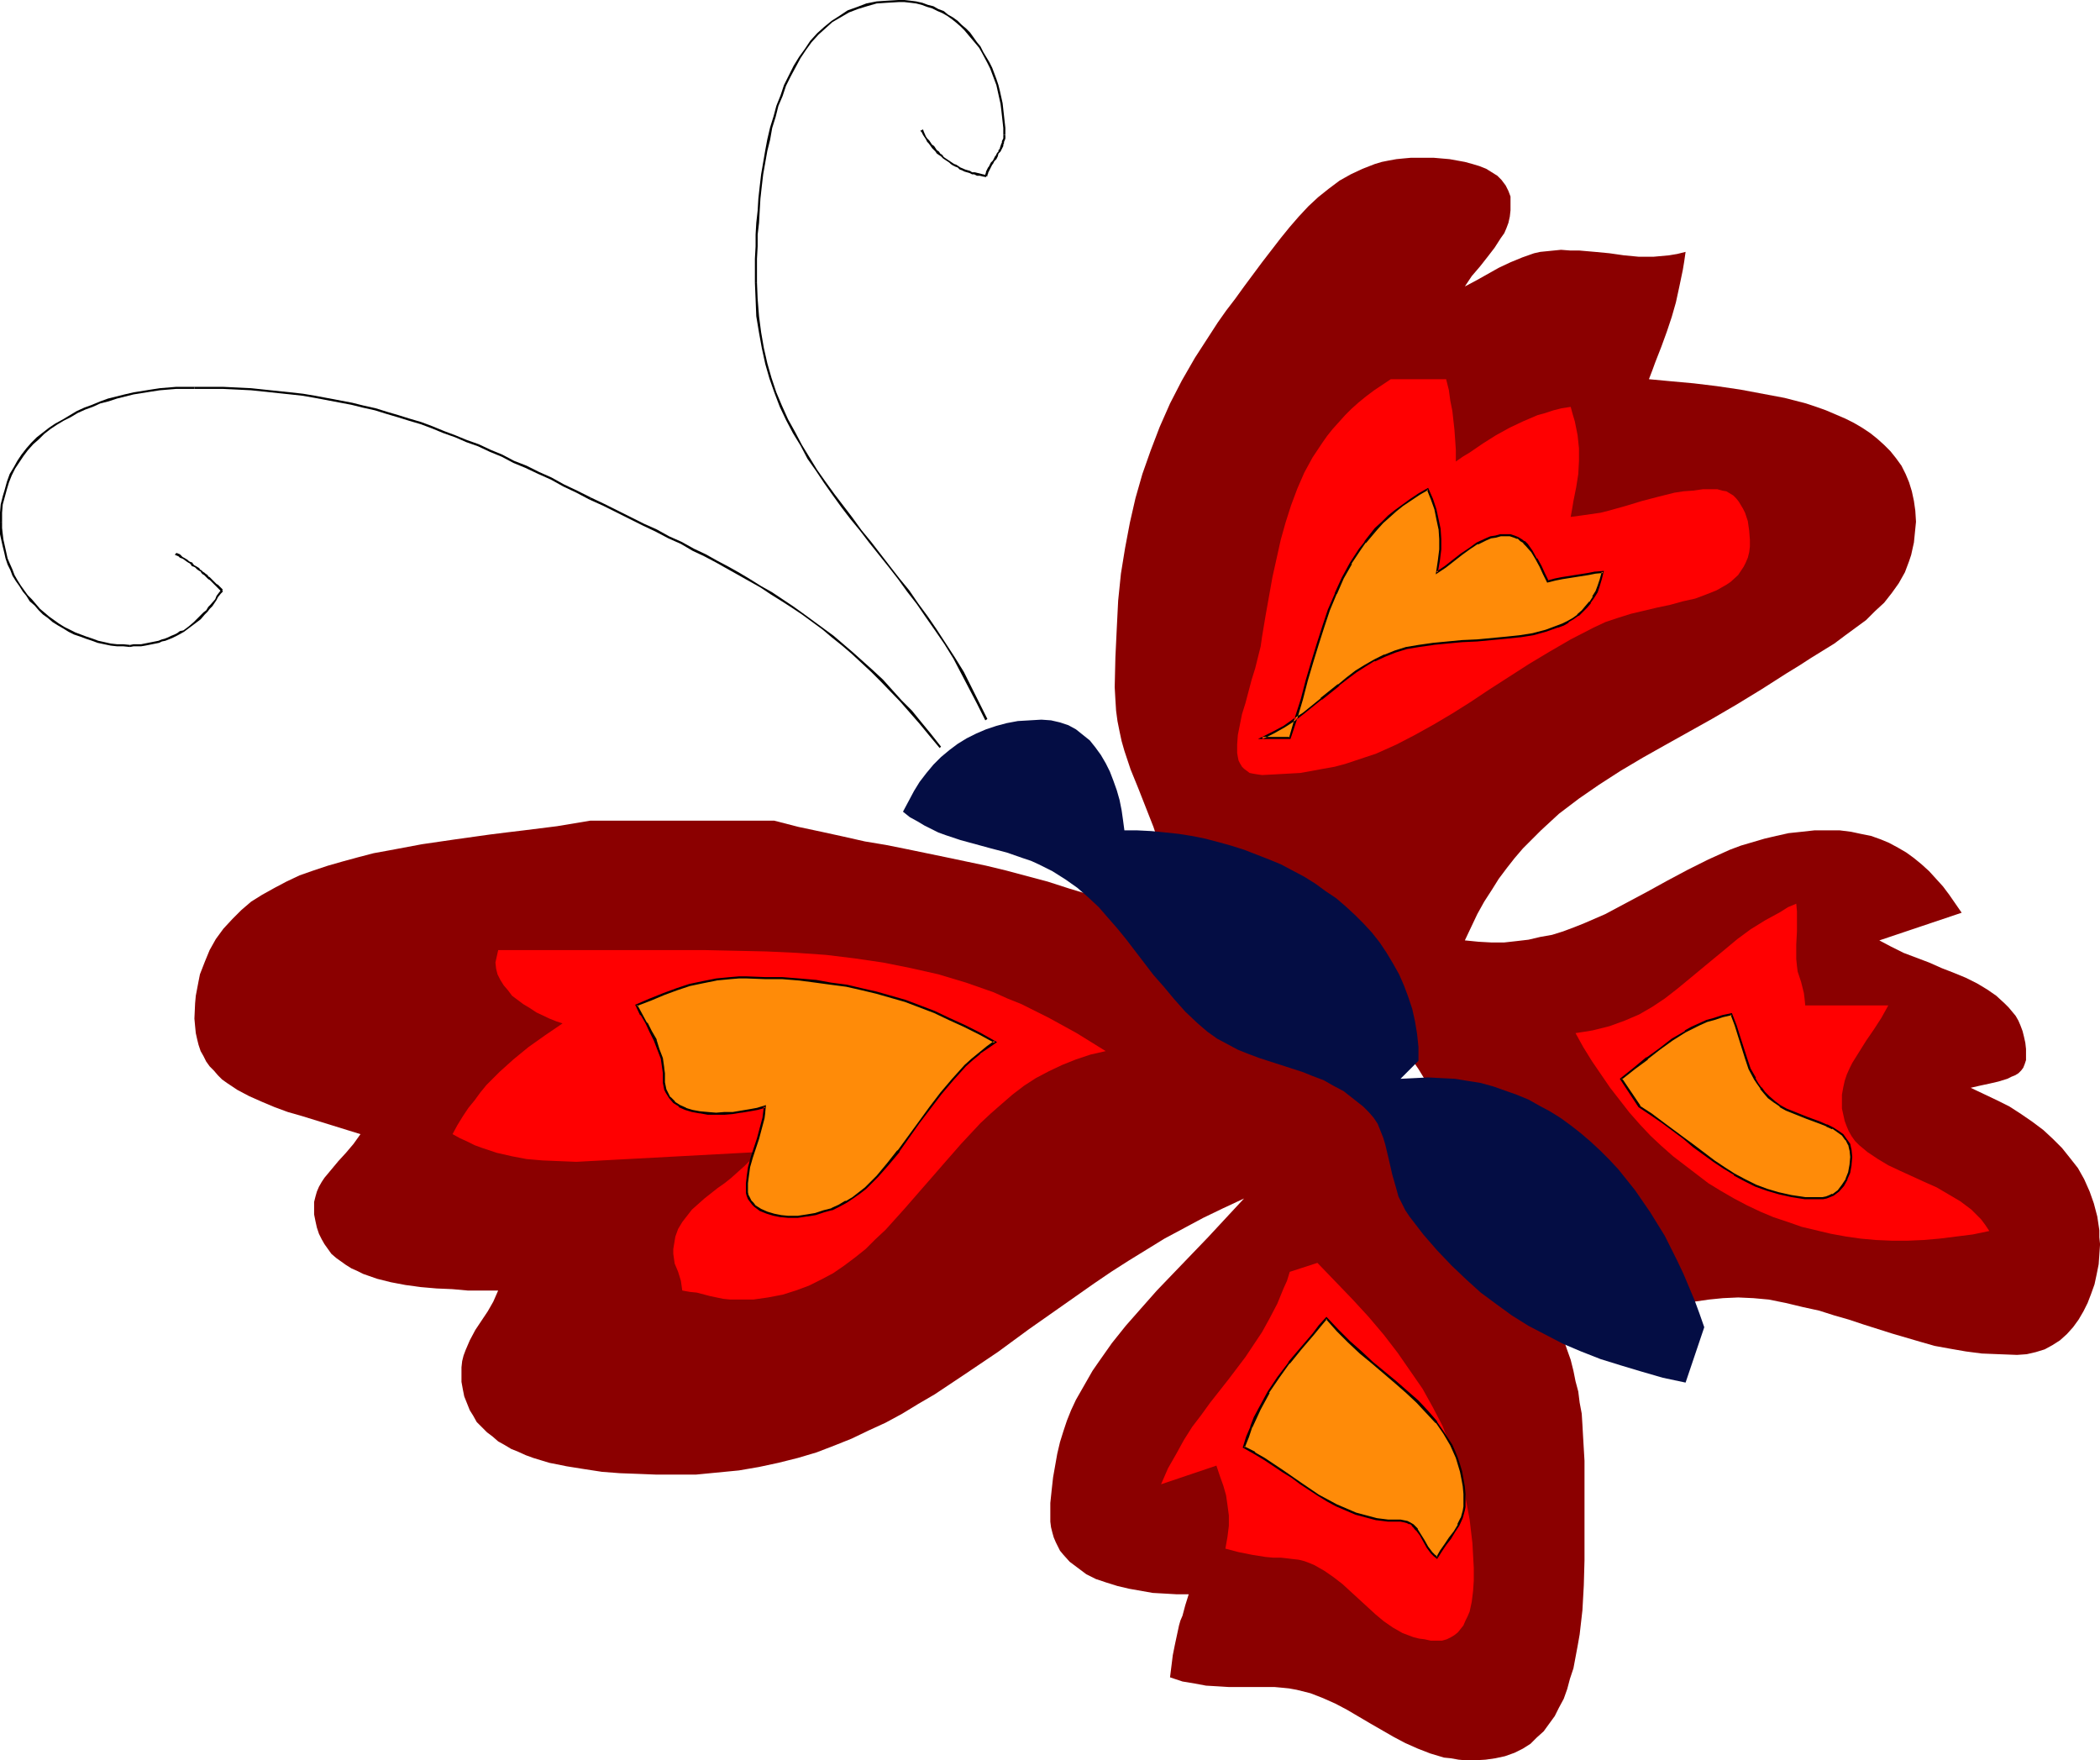 <?xml version="1.0" encoding="UTF-8" standalone="no"?>
<svg
   version="1.0"
   width="129.766mm"
   height="108.767mm"
   id="svg26"
   sodipodi:docname="Butterfly 03.wmf"
   xmlns:inkscape="http://www.inkscape.org/namespaces/inkscape"
   xmlns:sodipodi="http://sodipodi.sourceforge.net/DTD/sodipodi-0.dtd"
   xmlns="http://www.w3.org/2000/svg"
   xmlns:svg="http://www.w3.org/2000/svg">
  <sodipodi:namedview
     id="namedview26"
     pagecolor="#ffffff"
     bordercolor="#000000"
     borderopacity="0.25"
     inkscape:showpageshadow="2"
     inkscape:pageopacity="0.0"
     inkscape:pagecheckerboard="0"
     inkscape:deskcolor="#d1d1d1"
     inkscape:document-units="mm" />
  <defs
     id="defs1">
    <pattern
       id="WMFhbasepattern"
       patternUnits="userSpaceOnUse"
       width="6"
       height="6"
       x="0"
       y="0" />
  </defs>
  <path
     style="fill:#8b0000;fill-opacity:1;fill-rule:evenodd;stroke:none"
     d="m 311.888,245.458 h -2.101 l -2.101,-0.323 -2.101,-0.323 -1.939,-0.485 -1.778,-0.485 -1.778,-0.808 -1.616,-0.808 -1.616,-0.97 -1.454,-0.97 -1.616,-1.131 -2.747,-2.262 -2.747,-2.585 -2.747,-2.747 -2.586,-2.909 -2.747,-2.909 -2.747,-2.909 -2.909,-2.747 -3.07,-2.585 -1.778,-1.293 -1.616,-1.131 -1.778,-1.131 -1.939,-1.131 -1.939,-0.97 -2.101,-0.808 -5.333,-1.939 -5.333,-1.616 -5.01,-1.616 -4.848,-1.293 -4.848,-1.293 -4.686,-1.131 -9.211,-1.939 -9.373,-1.939 -4.848,-0.97 -4.848,-0.808 -5.01,-1.131 -5.171,-1.131 -5.333,-1.131 -5.656,-1.454 h -42.986 l -7.757,1.293 -7.757,0.97 -4.04,0.485 -3.878,0.485 -8.08,1.131 -7.757,1.131 -7.757,1.454 -3.555,0.646 -3.717,0.97 -3.555,0.97 -3.394,0.97 -3.394,1.131 -3.232,1.131 -3.07,1.454 -2.747,1.454 -2.909,1.616 -2.586,1.616 -2.262,1.939 -2.101,2.101 -2.101,2.262 -1.778,2.424 -1.454,2.585 -1.131,2.747 -1.131,2.909 -0.323,1.616 -0.646,3.393 -0.162,1.778 -0.162,3.555 0.162,1.778 0.162,1.616 0.323,1.454 0.323,1.293 0.485,1.454 0.646,1.131 0.646,1.293 0.808,1.131 0.97,0.97 0.97,1.131 0.97,0.97 1.131,0.808 2.424,1.616 2.747,1.454 2.909,1.293 3.07,1.293 3.07,1.131 3.394,0.97 13.574,4.201 -1.616,2.262 -1.778,2.101 -1.778,1.939 -1.616,1.939 -1.616,1.939 -0.646,0.97 -0.646,1.131 -0.485,1.131 -0.323,1.131 -0.323,1.293 v 1.293 1.616 l 0.323,1.616 0.323,1.454 0.485,1.454 0.646,1.293 0.646,1.131 0.808,1.131 0.808,1.131 1.131,0.97 1.131,0.808 1.131,0.808 1.293,0.808 1.454,0.646 1.293,0.646 3.232,1.131 3.232,0.808 3.394,0.646 3.555,0.485 3.717,0.323 3.717,0.162 3.555,0.323 h 3.717 3.394 l -1.131,2.585 -1.293,2.262 -2.909,4.363 -1.293,2.424 -0.97,2.262 -0.485,1.293 -0.323,1.293 -0.162,1.454 v 1.454 1.939 l 0.323,1.778 0.323,1.616 0.646,1.616 0.646,1.616 0.808,1.293 0.808,1.454 1.131,1.131 1.293,1.293 1.293,0.97 1.293,1.131 1.454,0.808 1.616,0.97 1.616,0.646 1.778,0.808 1.778,0.646 3.717,1.131 4.04,0.808 4.04,0.646 4.202,0.646 4.202,0.323 4.363,0.162 4.04,0.162 h 4.04 5.333 l 5.01,-0.485 5.01,-0.485 4.686,-0.808 4.525,-0.97 4.525,-1.131 4.363,-1.293 4.202,-1.616 4.04,-1.616 4.04,-1.939 3.878,-1.778 3.878,-2.101 3.717,-2.262 3.878,-2.262 7.272,-4.848 7.434,-5.009 7.272,-5.333 7.595,-5.333 7.595,-5.333 4.04,-2.747 4.04,-2.585 4.202,-2.585 4.202,-2.585 4.525,-2.424 4.525,-2.424 4.686,-2.262 4.848,-2.262 -4.202,4.525 -4.202,4.525 -4.04,4.201 -4.04,4.201 -3.878,4.04 -3.717,4.201 -3.555,4.04 -3.232,4.04 -3.07,4.363 -1.454,2.101 -1.293,2.262 -1.293,2.262 -1.293,2.262 -1.131,2.424 -0.97,2.424 -0.808,2.424 -0.808,2.585 -0.646,2.747 -0.485,2.747 -0.485,2.747 -0.323,2.909 -0.323,3.07 v 3.07 1.293 l 0.162,1.293 0.323,1.293 0.323,1.131 0.485,1.131 0.485,0.97 0.485,0.97 0.808,0.97 1.454,1.616 1.939,1.454 1.939,1.454 2.262,1.131 2.424,0.808 2.586,0.808 2.747,0.646 2.747,0.485 2.747,0.485 2.909,0.162 2.747,0.162 h 2.747 l -0.808,2.585 -0.646,2.424 -0.485,1.131 -0.323,1.131 -0.485,2.262 -0.485,2.262 -0.485,2.424 -0.323,2.585 -0.323,2.585 2.909,0.97 2.909,0.485 2.586,0.485 2.747,0.162 2.586,0.162 h 2.747 3.07 3.07 1.778 l 1.778,0.162 1.616,0.162 1.778,0.323 3.232,0.808 2.909,1.131 2.909,1.293 2.747,1.454 5.494,3.232 5.333,3.07 2.747,1.454 2.909,1.293 2.909,1.131 3.232,0.97 1.616,0.162 1.778,0.323 1.778,0.162 h 1.778 l 2.747,-0.162 2.262,-0.323 2.262,-0.485 2.262,-0.808 1.939,-0.97 1.778,-1.131 1.454,-1.454 1.616,-1.454 1.293,-1.778 1.293,-1.778 0.97,-1.939 1.131,-2.101 0.808,-2.262 0.646,-2.424 0.808,-2.424 0.485,-2.585 0.485,-2.585 0.485,-2.747 0.646,-5.656 0.323,-5.817 0.162,-5.817 v -5.979 -5.817 -5.817 -5.656 l -0.162,-2.747 -0.162,-2.747 -0.162,-2.909 -0.162,-2.585 -0.485,-2.585 -0.323,-2.585 -0.646,-2.424 -0.485,-2.424 -0.646,-2.585 -0.808,-2.262 -1.616,-4.686 -1.939,-4.363 -2.262,-4.201 -2.586,-4.201 -2.747,-4.04 -2.909,-3.878 -3.232,-3.878 -3.555,-3.717 -3.717,-3.717 -3.878,-3.717 -4.04,-3.555 -1.778,-1.616 -1.454,-1.939 -1.293,-1.778 -1.131,-2.101 -2.101,-4.363 -1.778,-4.201 -0.97,-1.939 -1.131,-1.939 -1.131,-1.616 -1.454,-1.454 -1.454,-1.293 -0.808,-0.485 -0.808,-0.323 -0.97,-0.323 -0.97,-0.323 h -1.131 z"
     id="path1" />
  <path
     style="fill:#8b0000;fill-opacity:1;fill-rule:evenodd;stroke:none"
     d="m 277.628,217.502 h -0.646 l -0.646,-0.162 -1.131,-0.323 -0.808,-0.646 -0.646,-0.808 -0.485,-1.131 -0.485,-1.293 -0.162,-1.293 -0.323,-1.454 -0.162,-3.07 v -1.616 l -0.162,-1.616 -0.162,-3.07 -0.323,-1.454 -0.323,-1.454 -0.97,-2.585 -0.808,-2.424 -1.778,-4.525 -1.778,-4.525 -1.778,-4.363 -1.454,-4.363 -0.646,-2.262 -0.485,-2.262 -0.485,-2.424 -0.323,-2.424 -0.162,-2.585 -0.162,-2.909 0.162,-6.948 0.323,-6.787 0.323,-6.464 0.646,-6.302 0.97,-5.979 1.131,-5.979 1.293,-5.656 1.616,-5.656 1.939,-5.494 2.101,-5.494 2.424,-5.494 2.747,-5.333 3.07,-5.333 3.555,-5.494 1.778,-2.747 1.939,-2.747 2.101,-2.747 2.101,-2.909 4.202,-5.656 4.363,-5.656 2.101,-2.585 2.101,-2.424 2.262,-2.424 2.262,-2.101 2.424,-1.939 2.586,-1.939 2.586,-1.454 2.747,-1.293 2.909,-1.131 1.616,-0.485 1.616,-0.323 1.778,-0.323 1.616,-0.162 1.778,-0.162 h 1.778 3.555 l 3.717,0.323 3.555,0.646 1.778,0.485 1.616,0.485 1.616,0.646 1.293,0.808 1.293,0.808 0.97,0.97 0.97,1.293 0.646,1.293 0.485,1.293 v 1.778 1.454 l -0.162,1.454 -0.323,1.454 -0.485,1.293 -0.485,1.131 -0.808,1.131 -1.454,2.262 -1.616,2.101 -1.778,2.262 -1.939,2.262 -1.616,2.424 2.747,-1.454 2.586,-1.454 2.586,-1.454 2.747,-1.293 2.747,-1.131 2.747,-0.97 1.454,-0.323 1.616,-0.162 1.616,-0.162 1.616,-0.162 2.101,0.162 h 2.101 l 3.717,0.323 3.394,0.323 3.394,0.485 3.394,0.323 h 3.555 l 1.778,-0.162 1.778,-0.162 1.939,-0.323 1.939,-0.485 -0.323,2.262 -0.323,1.939 -0.808,3.878 -0.808,3.717 -0.97,3.393 -1.131,3.393 -1.293,3.555 -1.454,3.717 -0.646,1.778 -0.808,2.101 5.171,0.485 5.333,0.485 5.333,0.646 5.494,0.808 5.171,0.97 5.171,0.97 5.01,1.293 2.424,0.808 2.262,0.808 2.262,0.97 2.262,0.97 1.939,0.97 1.939,1.131 1.939,1.293 1.616,1.293 1.616,1.454 1.454,1.454 1.293,1.616 1.293,1.778 0.97,1.939 0.808,1.939 0.646,2.101 0.485,2.262 0.323,2.262 0.162,2.585 -0.162,1.616 -0.162,1.616 -0.162,1.616 -0.323,1.454 -0.323,1.454 -0.485,1.454 -0.97,2.585 -1.454,2.585 -1.616,2.262 -1.778,2.262 -2.101,1.939 -2.101,2.101 -2.424,1.778 -2.424,1.778 -2.586,1.939 -5.494,3.393 -2.747,1.778 -2.909,1.778 -5.818,3.717 -5.818,3.555 -5.818,3.393 -5.494,3.07 -5.494,3.07 -5.171,2.909 -5.171,3.07 -5.01,3.232 -4.686,3.232 -4.686,3.555 -2.101,1.939 -2.101,1.939 -2.101,2.101 -2.101,2.101 -1.939,2.262 -1.778,2.262 -1.939,2.585 -1.616,2.585 -1.778,2.747 -1.616,2.909 -1.454,3.07 -1.454,3.07 3.232,0.323 2.909,0.162 h 3.07 l 2.909,-0.323 2.747,-0.323 2.747,-0.646 2.747,-0.485 2.586,-0.808 2.586,-0.97 2.424,-0.97 4.848,-2.101 4.848,-2.585 4.848,-2.585 4.686,-2.585 4.848,-2.585 4.848,-2.424 5.01,-2.262 2.586,-0.97 2.747,-0.808 2.747,-0.808 2.747,-0.646 2.909,-0.646 3.07,-0.323 2.909,-0.323 h 3.232 2.747 l 2.586,0.323 2.262,0.485 2.424,0.485 2.262,0.808 1.939,0.808 2.101,1.131 1.939,1.131 1.778,1.293 1.778,1.454 1.778,1.616 1.616,1.778 1.616,1.778 1.454,1.939 1.454,2.101 1.454,2.101 -19.23,6.464 2.747,1.454 2.909,1.454 5.979,2.262 2.909,1.293 2.909,1.131 2.747,1.131 2.586,1.293 2.424,1.454 2.101,1.454 1.939,1.778 0.97,0.97 0.808,0.97 0.808,0.97 0.646,1.131 0.485,1.131 0.485,1.293 0.323,1.293 0.323,1.454 0.162,1.454 v 1.616 0.97 l -0.323,0.97 -0.323,0.808 -0.485,0.646 -0.646,0.646 -0.808,0.485 -0.808,0.323 -0.97,0.485 -2.101,0.646 -2.101,0.485 -2.262,0.485 -2.101,0.485 3.07,1.454 3.07,1.454 2.909,1.454 2.747,1.778 2.586,1.778 2.586,1.939 2.262,2.101 2.101,2.101 1.939,2.424 1.778,2.262 1.454,2.585 1.293,2.909 0.97,2.747 0.808,3.07 0.485,3.232 v 1.616 l 0.162,1.616 -0.162,2.424 -0.162,2.262 -0.485,2.424 -0.485,2.262 -0.808,2.262 -0.808,2.101 -0.97,1.939 -1.131,1.939 -1.293,1.778 -1.454,1.616 -1.616,1.454 -1.778,1.131 -1.778,0.97 -2.101,0.646 -2.101,0.485 -2.262,0.162 -4.202,-0.162 -4.04,-0.162 -3.717,-0.485 -3.717,-0.646 -3.555,-0.646 -3.394,-0.97 -6.626,-1.939 -6.626,-2.101 -3.394,-1.131 -3.394,-0.97 -3.555,-1.131 -3.717,-0.808 -4.04,-0.97 -4.04,-0.808 -1.778,-0.162 -1.778,-0.162 -3.555,-0.162 -3.555,0.162 -3.232,0.323 -3.394,0.485 -3.394,0.646 -3.07,0.646 -6.464,0.97 -3.07,0.162 -3.07,0.162 -3.07,-0.323 -1.616,-0.162 -1.454,-0.323 -1.616,-0.485 -1.454,-0.485 -1.454,-0.646 -1.616,-0.808 -1.454,-0.97 -1.454,-0.97 -1.778,-1.293 -1.454,-1.293 -1.454,-1.293 -1.454,-1.293 -1.293,-1.293 -1.131,-1.454 -2.101,-2.909 -1.939,-3.07 -1.616,-3.07 -1.454,-3.393 -1.454,-3.232 -2.586,-6.787 -1.454,-3.555 -1.454,-3.555 -1.454,-3.393 -1.778,-3.555 -2.101,-3.555 -2.262,-3.717 -2.424,-3.555 -2.747,-3.393 -2.586,-3.232 -2.909,-3.07 -2.747,-2.909 -3.07,-2.747 -3.07,-2.424 -3.232,-2.101 -3.394,-1.939 -3.394,-1.778 -3.717,-1.616 -3.717,-1.131 -3.878,-0.97 -4.202,-0.646 -4.202,-0.485 z"
     id="path2" />
  <path
     style="fill:#040d44;fill-opacity:1;fill-rule:evenodd;stroke:none"
     d="m 331.28,247.72 v -3.232 l -0.323,-3.07 -0.485,-2.909 -0.646,-2.909 -0.97,-2.909 -0.97,-2.585 -1.131,-2.585 -1.454,-2.585 -1.454,-2.424 -1.616,-2.424 -1.778,-2.262 -1.939,-2.101 -2.101,-2.101 -2.101,-1.939 -2.262,-1.939 -2.424,-1.616 -2.424,-1.778 -2.586,-1.616 -2.747,-1.454 -2.747,-1.454 -2.747,-1.131 -2.909,-1.131 -2.909,-1.131 -3.07,-0.97 -2.909,-0.808 -3.07,-0.808 -3.232,-0.646 -3.07,-0.485 -3.07,-0.323 -3.232,-0.323 -3.232,-0.162 h -3.07 l -0.323,-2.424 -0.323,-2.262 -0.485,-2.424 -0.646,-2.262 -0.808,-2.262 -0.808,-2.101 -0.97,-1.939 -1.131,-1.939 -1.293,-1.778 -1.293,-1.616 -1.616,-1.293 -1.616,-1.293 -1.778,-0.97 -1.939,-0.646 -2.101,-0.485 -2.262,-0.162 -2.747,0.162 -2.747,0.162 -2.586,0.485 -2.424,0.646 -2.424,0.808 -2.262,0.97 -2.262,1.131 -2.101,1.293 -1.939,1.454 -1.939,1.616 -1.778,1.778 -1.616,1.939 -1.616,2.101 -1.293,2.101 -1.293,2.424 -1.293,2.424 1.616,1.293 1.778,0.97 1.616,0.97 1.616,0.808 1.616,0.808 1.778,0.646 3.394,1.131 3.555,0.97 3.555,0.97 3.717,0.97 3.717,1.293 1.939,0.646 1.778,0.808 1.616,0.808 1.616,0.808 3.07,1.939 2.747,1.939 2.586,2.262 2.424,2.262 2.101,2.424 2.262,2.585 2.101,2.585 2.101,2.747 4.202,5.494 2.424,2.747 2.424,2.909 2.586,2.909 2.909,2.747 2.262,1.939 2.262,1.616 2.424,1.293 2.424,1.293 2.424,0.97 2.586,0.97 5.01,1.616 5.01,1.616 2.424,0.97 2.586,0.97 2.262,1.293 2.424,1.293 2.262,1.778 2.262,1.778 1.293,1.293 1.131,1.293 0.97,1.454 0.646,1.616 0.646,1.616 0.485,1.616 0.808,3.393 0.808,3.555 0.97,3.393 0.485,1.778 0.808,1.616 0.808,1.616 0.97,1.454 3.232,4.201 3.232,3.717 3.394,3.555 3.394,3.232 3.394,3.07 3.717,2.747 3.555,2.585 3.878,2.424 4.04,2.101 4.04,2.101 4.202,1.778 4.525,1.778 4.686,1.454 4.848,1.454 5.01,1.454 5.333,1.131 4.363,-12.927 -1.131,-3.232 -1.131,-3.07 -1.293,-3.07 -1.293,-3.07 -1.454,-3.07 -1.454,-2.909 -1.454,-2.909 -3.394,-5.494 -1.778,-2.585 -1.778,-2.585 -1.939,-2.424 -1.939,-2.424 -2.101,-2.262 -2.101,-2.101 -2.262,-2.101 -2.262,-1.939 -2.262,-1.778 -2.424,-1.778 -2.586,-1.616 -2.424,-1.293 -2.586,-1.454 -2.747,-1.131 -2.747,-0.97 -2.747,-0.97 -2.909,-0.808 -3.07,-0.485 -2.909,-0.485 -3.232,-0.162 -3.07,-0.162 -3.232,0.162 -3.232,0.162 z"
     id="path3" />
  <path
     style="fill:#ff0001;fill-opacity:1;fill-rule:evenodd;stroke:none"
     d="m 258.237,245.458 -3.394,-2.101 -3.394,-2.101 -3.232,-1.778 -3.232,-1.778 -3.232,-1.616 -3.232,-1.616 -3.232,-1.293 -3.232,-1.454 -3.232,-1.131 -3.232,-1.131 -3.232,-0.97 -3.232,-0.97 -6.464,-1.454 -6.464,-1.293 -6.626,-0.97 -6.626,-0.808 -6.949,-0.485 -6.949,-0.323 -7.272,-0.162 -7.434,-0.162 h -7.757 -7.918 -32.32 l -0.323,1.454 -0.323,1.454 0.162,1.454 0.323,1.293 0.646,1.293 0.808,1.293 0.97,1.131 0.97,1.293 1.293,0.97 1.293,0.97 1.616,0.97 1.454,0.97 3.07,1.454 1.616,0.646 1.454,0.485 -4.04,2.747 -3.878,2.747 -3.555,2.909 -3.232,2.909 -3.07,3.07 -1.454,1.778 -1.293,1.778 -1.454,1.778 -1.293,1.939 -1.293,2.101 -1.131,2.101 1.778,0.97 1.778,0.808 1.616,0.808 1.778,0.646 3.394,1.131 3.555,0.808 3.394,0.646 3.717,0.323 3.878,0.162 4.04,0.162 42.016,-2.262 -1.293,1.778 -1.454,1.454 -1.454,1.293 -1.616,1.454 -1.616,1.293 -1.616,1.131 -3.07,2.424 -1.454,1.293 -1.454,1.293 -1.131,1.454 -1.131,1.454 -0.97,1.616 -0.646,1.778 -0.323,1.939 -0.162,0.97 v 1.131 l 0.162,1.131 0.162,1.131 0.808,1.939 0.646,2.101 0.162,1.131 0.162,1.131 1.778,0.323 1.616,0.162 3.07,0.808 3.07,0.646 1.616,0.162 h 1.778 3.717 l 3.394,-0.485 3.394,-0.646 3.07,-0.97 3.07,-1.131 2.909,-1.454 2.747,-1.454 2.586,-1.778 2.586,-1.939 2.424,-1.939 2.262,-2.262 2.424,-2.262 4.363,-4.848 4.363,-5.009 2.262,-2.585 2.101,-2.424 4.525,-5.171 4.525,-4.848 2.424,-2.262 2.586,-2.262 2.424,-2.101 2.747,-2.101 2.747,-1.778 3.07,-1.616 3.07,-1.454 3.232,-1.293 3.394,-1.131 z"
     id="path4" />
  <path
     style="fill:#ff0001;fill-opacity:1;fill-rule:evenodd;stroke:none"
     d="m 324.816,88.552 h 12.928 l 0.646,2.585 0.323,2.424 0.485,2.424 0.485,4.363 0.162,2.262 0.162,2.424 v 2.747 l 1.616,-1.131 1.616,-0.97 3.07,-2.101 3.07,-1.939 3.232,-1.778 3.07,-1.454 3.394,-1.454 1.778,-0.485 1.939,-0.646 1.939,-0.485 2.101,-0.323 0.485,1.778 0.485,1.616 0.323,1.616 0.323,1.616 0.323,3.07 v 2.909 l -0.162,3.07 -0.485,3.07 -0.646,3.232 -0.323,1.939 -0.323,1.778 2.424,-0.323 2.262,-0.323 2.262,-0.323 1.939,-0.485 4.04,-1.131 3.717,-1.131 3.717,-0.97 3.878,-0.97 2.101,-0.323 2.262,-0.162 2.262,-0.323 h 2.424 0.97 l 1.131,0.323 0.97,0.162 1.616,0.97 0.646,0.646 0.646,0.808 0.485,0.808 0.485,0.808 0.485,0.97 0.646,1.939 0.323,2.262 0.162,2.101 v 1.616 l -0.162,1.293 -0.323,1.293 -0.485,1.131 -0.485,0.97 -0.646,0.97 -0.646,0.97 -1.778,1.616 -0.97,0.646 -1.131,0.646 -1.131,0.646 -2.424,0.97 -2.586,0.97 -2.909,0.646 -2.909,0.808 -3.07,0.646 -6.141,1.454 -3.07,0.97 -2.909,0.97 -2.747,1.293 -5.333,2.747 -5.01,2.909 -4.848,2.909 -4.525,2.909 -4.525,2.909 -4.363,2.909 -4.363,2.747 -4.363,2.585 -4.363,2.424 -4.363,2.262 -4.686,2.101 -4.848,1.616 -2.424,0.808 -2.424,0.646 -2.747,0.485 -2.586,0.485 -2.747,0.485 -2.909,0.162 -2.909,0.162 -3.07,0.162 -1.131,-0.162 -0.97,-0.162 -0.808,-0.162 -0.646,-0.485 -0.646,-0.485 -0.485,-0.485 -0.485,-0.808 -0.323,-0.646 -0.162,-0.808 -0.162,-0.97 v -0.97 -0.97 l 0.162,-2.262 0.485,-2.424 0.485,-2.424 0.808,-2.585 1.454,-5.494 0.808,-2.585 0.646,-2.585 0.646,-2.585 0.323,-2.262 0.808,-4.848 0.808,-4.525 0.808,-4.525 0.97,-4.363 0.97,-4.363 1.131,-4.04 1.293,-4.04 1.454,-3.878 1.616,-3.717 1.939,-3.555 2.262,-3.393 1.131,-1.616 1.293,-1.616 1.454,-1.616 1.454,-1.616 1.454,-1.454 1.616,-1.454 1.778,-1.454 1.939,-1.454 1.939,-1.293 z"
     id="path5" />
  <path
     style="fill:#ff0001;fill-opacity:1;fill-rule:evenodd;stroke:none"
     d="m 367.963,241.256 2.101,-0.323 1.939,-0.323 1.939,-0.485 1.939,-0.485 1.778,-0.646 1.778,-0.646 3.394,-1.454 3.07,-1.778 2.909,-1.939 2.909,-2.262 2.747,-2.262 5.656,-4.686 2.747,-2.262 2.909,-2.424 3.07,-2.262 3.394,-2.101 3.555,-1.939 1.778,-1.131 1.939,-0.808 0.162,1.778 v 1.616 3.07 l -0.162,3.07 v 1.616 1.778 l 0.162,1.616 0.162,1.293 0.808,2.424 0.646,2.585 0.162,1.293 0.162,1.616 h 19.392 l -0.808,1.454 -0.808,1.454 -1.778,2.747 -1.778,2.585 -1.616,2.585 -1.616,2.585 -0.646,1.293 -0.646,1.454 -0.485,1.454 -0.323,1.454 -0.323,1.778 v 1.616 1.616 l 0.323,1.454 0.323,1.454 0.485,1.293 0.485,1.131 0.646,1.131 0.808,1.131 0.97,0.97 0.97,0.808 0.97,0.808 2.424,1.616 2.424,1.454 2.747,1.293 5.656,2.585 2.909,1.293 2.747,1.616 2.747,1.616 2.586,1.939 1.131,1.131 1.131,1.131 0.97,1.293 0.97,1.454 -3.878,0.808 -3.878,0.485 -3.878,0.485 -3.717,0.323 -3.717,0.162 h -3.717 l -3.717,-0.162 -3.555,-0.323 -3.394,-0.485 -3.555,-0.646 -3.394,-0.808 -3.394,-0.808 -3.232,-1.131 -3.394,-1.131 -3.07,-1.293 -3.07,-1.454 -3.07,-1.616 -3.07,-1.778 -2.909,-1.778 -2.747,-2.101 -2.747,-2.101 -2.747,-2.101 -2.747,-2.424 -2.586,-2.424 -2.424,-2.585 -2.424,-2.747 -2.262,-2.909 -2.262,-2.909 -2.101,-3.07 -2.101,-3.07 -2.101,-3.393 z"
     id="path6" />
  <path
     style="fill:#ff0001;fill-opacity:1;fill-rule:evenodd;stroke:none"
     d="m 301.222,297.005 -0.646,2.101 -0.808,1.778 -1.454,3.555 -1.778,3.393 -1.778,3.232 -1.939,2.909 -1.939,2.909 -4.04,5.333 -4.202,5.333 -2.101,2.909 -2.101,2.747 -1.939,3.07 -1.778,3.232 -1.939,3.393 -1.616,3.717 12.928,-4.363 0.808,2.424 0.808,2.262 0.646,2.262 0.323,2.262 0.323,2.424 v 2.424 l -0.323,2.585 -0.485,2.747 3.07,0.808 3.232,0.646 3.07,0.485 1.778,0.162 h 1.778 l 1.454,0.162 1.293,0.162 1.454,0.162 1.293,0.323 1.293,0.485 1.131,0.485 2.262,1.293 2.101,1.454 2.101,1.616 3.878,3.555 3.878,3.555 1.939,1.616 2.101,1.454 2.262,1.293 1.293,0.485 1.293,0.485 1.293,0.323 1.293,0.162 1.454,0.323 h 1.454 1.131 l 1.131,-0.323 0.97,-0.485 0.808,-0.485 0.808,-0.646 0.646,-0.808 0.646,-0.808 0.485,-1.131 0.485,-0.97 0.485,-1.131 0.485,-2.262 0.323,-2.585 0.162,-2.424 v -2.909 l -0.162,-2.909 -0.162,-2.909 -0.323,-2.747 -0.323,-2.747 -0.485,-2.585 -0.485,-2.585 -0.485,-2.585 -0.646,-2.424 -0.646,-2.424 -1.778,-4.686 -1.778,-4.525 -2.262,-4.363 -2.424,-4.363 -2.909,-4.201 -2.909,-4.201 -3.232,-4.201 -3.555,-4.201 -3.717,-4.04 -4.04,-4.201 -4.202,-4.363 z"
     id="path7" />
  <path
     style="fill:#000000;fill-opacity:1;fill-rule:evenodd;stroke:none"
     d="m 219.776,174.357 v 0 l -2.424,-3.07 -2.262,-2.747 -2.101,-2.585 -2.424,-2.424 -4.363,-4.848 -2.262,-2.101 -4.686,-4.201 -2.262,-1.939 -2.262,-1.939 -2.424,-1.778 -2.424,-1.778 -2.424,-1.778 -2.262,-1.616 -2.424,-1.616 -2.424,-1.616 -2.586,-1.454 -2.586,-1.616 -2.424,-1.454 -2.586,-1.454 -2.747,-1.454 -2.586,-1.454 -2.747,-1.293 -2.909,-1.616 -2.909,-1.293 -2.909,-1.616 -2.909,-1.293 -9.373,-4.686 -3.07,-1.454 -0.323,0.485 3.232,1.454 9.373,4.686 2.747,1.293 3.07,1.616 2.909,1.293 2.747,1.616 2.747,1.293 2.747,1.454 2.586,1.454 2.586,1.454 2.586,1.454 2.586,1.454 2.424,1.616 2.586,1.616 2.262,1.454 2.424,1.616 2.424,1.778 2.424,1.778 2.101,1.778 2.424,1.939 2.262,1.939 4.525,4.201 2.262,2.262 4.525,4.686 2.262,2.585 2.262,2.585 2.262,2.747 2.424,2.909 v 0 z"
     id="path8" />
  <path
     style="fill:#000000;fill-opacity:1;fill-rule:evenodd;stroke:none"
     d="m 138.006,116.184 -3.232,-1.616 -3.07,-1.454 -2.909,-1.616 -2.909,-1.293 -2.909,-1.454 -2.909,-1.131 -2.747,-1.454 -2.747,-1.131 -2.747,-1.293 -2.747,-0.97 -2.747,-1.131 -2.586,-0.97 -2.747,-1.131 -2.586,-0.97 -2.747,-0.808 -2.586,-0.808 -2.747,-0.808 -2.586,-0.808 -2.909,-0.646 -2.586,-0.646 -8.565,-1.616 -2.909,-0.485 -2.909,-0.323 -3.07,-0.323 -3.07,-0.323 -3.07,-0.323 -3.232,-0.162 -3.394,-0.162 h -3.232 -3.394 v 0.485 h 3.394 3.232 l 3.394,0.162 3.232,0.162 3.07,0.323 3.07,0.323 3.07,0.323 2.909,0.323 2.747,0.485 8.565,1.616 2.586,0.646 2.909,0.646 2.586,0.808 2.747,0.808 2.586,0.808 2.747,0.808 2.586,0.97 2.747,1.131 2.747,0.97 2.586,1.131 2.747,0.97 2.747,1.293 2.747,1.131 2.747,1.454 2.747,1.131 3.07,1.454 2.909,1.293 2.909,1.616 3.07,1.454 3.07,1.616 z"
     id="path9" />
  <path
     style="fill:#000000;fill-opacity:1;fill-rule:evenodd;stroke:none"
     d="m 45.41,90.33 h -2.101 -2.101 l -1.939,0.162 -1.939,0.162 -2.101,0.323 -4.04,0.646 -2.101,0.485 -1.939,0.485 -1.939,0.485 -1.778,0.646 -1.939,0.808 -1.778,0.646 -1.778,0.808 -1.616,0.97 -1.616,0.97 -1.778,0.97 -1.454,0.97 -1.454,1.131 -1.454,1.131 -1.293,1.293 -1.131,1.293 -1.131,1.454 -0.97,1.454 -0.808,1.454 -0.97,1.616 -0.646,1.778 -0.485,1.778 -0.485,1.616 -0.485,1.939 L 0,119.739 v 2.101 h 0.485 v -2.101 l 0.162,-1.939 0.485,-1.778 0.485,-1.778 0.485,-1.616 0.646,-1.616 0.808,-1.616 0.97,-1.454 0.97,-1.454 0.97,-1.293 1.293,-1.454 1.293,-1.131 1.293,-1.293 1.454,-1.131 1.454,-0.97 1.616,-0.97 1.616,-0.808 1.616,-0.97 1.778,-0.808 1.778,-0.646 1.778,-0.808 1.939,-0.485 1.939,-0.646 1.939,-0.485 1.939,-0.485 4.04,-0.646 2.101,-0.323 1.939,-0.162 1.939,-0.162 h 2.101 2.101 z"
     id="path10" />
  <path
     style="fill:#000000;fill-opacity:1;fill-rule:evenodd;stroke:none"
     d="m 0,121.84 v 1.454 1.454 l 0.323,1.454 0.323,1.454 0.323,1.293 0.323,1.454 0.485,1.454 0.646,1.293 0.485,1.293 0.808,1.293 0.808,1.131 0.808,1.293 0.808,0.97 0.808,1.293 1.131,0.97 0.97,1.131 0.97,0.97 1.131,0.808 1.131,0.97 1.293,0.808 1.131,0.646 1.293,0.808 1.293,0.646 1.454,0.485 1.293,0.485 1.454,0.485 1.293,0.485 3.07,0.646 1.454,0.162 h 1.454 l 1.616,0.162 v -0.485 l -1.616,-0.162 h -1.454 l -1.454,-0.162 -2.909,-0.646 -1.293,-0.485 -1.454,-0.485 -1.293,-0.485 -1.293,-0.485 -1.293,-0.646 -1.293,-0.646 -1.293,-0.808 -1.131,-0.808 -1.131,-0.808 -1.131,-0.97 L 9.373,142.201 8.403,141.069 7.434,139.938 6.464,138.969 5.656,137.838 4.848,136.707 4.04,135.414 3.394,134.283 2.909,132.99 2.262,131.536 1.778,130.404 1.454,128.95 1.131,127.496 0.808,126.041 0.646,124.749 0.485,123.294 v -1.454 z"
     id="path11" />
  <path
     style="fill:#000000;fill-opacity:1;fill-rule:evenodd;stroke:none"
     d="m 30.381,151.088 v 0 l 0.808,-0.162 h 0.808 0.97 l 0.97,-0.162 1.616,-0.323 0.808,-0.162 0.808,-0.162 0.646,-0.323 0.808,-0.162 0.808,-0.323 0.808,-0.323 0.646,-0.323 0.646,-0.323 1.454,-0.808 1.293,-0.97 1.293,-0.97 1.293,-0.97 0.97,-1.131 0.646,-0.646 0.485,-0.646 0.646,-0.646 0.97,-1.454 0.323,-0.646 0.646,-0.808 0.485,-0.485 v -0.162 l -0.323,-0.162 v -0.162 l -0.646,0.808 -0.485,0.646 -0.323,0.808 -1.131,1.293 -0.485,0.485 -0.485,0.808 -0.646,0.485 -1.131,1.131 -1.131,1.131 -1.131,0.97 -1.293,0.97 -0.808,0.162 -0.646,0.485 -0.646,0.323 -0.808,0.323 -0.646,0.323 -0.808,0.323 -0.646,0.162 -0.808,0.323 -0.808,0.162 -0.808,0.162 -1.616,0.323 -0.808,0.162 h -0.97 -0.808 l -0.808,0.162 v 0 z"
     id="path12" />
  <path
     style="fill:#000000;fill-opacity:1;fill-rule:evenodd;stroke:none"
     d="m 52.035,137.676 -1.131,-1.131 -0.323,-0.162 -1.293,-1.293 -0.323,-0.323 -0.323,-0.162 -0.162,-0.323 -0.485,-0.323 -0.162,-0.162 -0.485,-0.323 -0.323,-0.323 -0.323,-0.162 -0.162,-0.323 -0.808,-0.485 -0.323,-0.162 -0.323,-0.323 -0.162,-0.323 -0.485,-0.162 -0.323,-0.162 -0.323,-0.323 -0.808,-0.485 -0.323,-0.162 -0.323,-0.323 -0.323,-0.323 -0.808,-0.323 v 0 l -0.323,0.323 v 0.162 l 0.808,0.323 0.323,0.323 0.485,0.162 0.323,0.162 0.646,0.485 0.485,0.323 0.323,0.162 0.323,0.323 0.162,0.323 0.485,0.162 0.323,0.162 0.323,0.323 0.162,0.162 0.485,0.323 0.323,0.162 0.162,0.323 0.323,0.323 0.323,0.162 0.323,0.323 0.323,0.323 0.323,0.323 0.323,0.162 1.293,1.293 0.323,0.323 1.131,1.131 z"
     id="path13" />
  <path
     style="fill:#000000;fill-opacity:1;fill-rule:evenodd;stroke:none"
     d="m 230.603,167.894 -1.939,-3.878 -3.555,-7.11 -2.101,-3.393 -2.101,-3.232 -2.101,-3.232 -2.101,-3.07 -2.262,-3.07 -2.101,-3.07 -2.262,-2.747 -2.262,-2.909 -4.363,-5.656 -2.262,-2.747 -2.101,-2.909 -2.101,-2.747 -2.101,-2.747 -2.101,-2.909 -1.939,-2.747 -1.778,-2.909 -1.778,-2.909 -1.616,-3.07 -1.616,-2.909 -1.454,-3.232 -1.293,-3.07 -1.131,-3.393 -0.97,-3.393 -0.808,-3.555 -0.646,-3.717 -0.485,-3.717 -0.323,-4.04 -0.162,-3.878 h -0.485 l 0.162,3.878 0.162,4.04 0.646,3.878 0.646,3.555 0.808,3.717 0.97,3.393 1.131,3.232 1.293,3.393 1.454,3.07 1.616,3.07 1.778,2.909 1.616,3.07 1.939,2.747 1.939,2.909 1.939,2.747 2.101,2.909 2.101,2.747 2.262,2.747 2.101,2.747 4.525,5.656 2.262,2.909 2.101,2.909 2.262,2.909 2.101,3.07 2.262,3.232 2.101,3.07 2.101,3.393 1.778,3.393 3.717,7.11 1.939,3.878 z"
     id="path14" />
  <path
     style="fill:#000000;fill-opacity:1;fill-rule:evenodd;stroke:none"
     d="M 176.79,65.929 V 60.435 l 0.162,-2.909 v -2.747 l 0.323,-2.747 0.162,-2.909 0.162,-2.747 0.323,-2.909 0.323,-2.747 0.97,-5.494 0.646,-2.585 0.485,-2.747 0.808,-2.585 0.646,-2.585 0.97,-2.262 0.808,-2.424 1.131,-2.262 1.131,-2.101 1.131,-2.101 1.293,-1.939 1.293,-1.778 1.616,-1.778 1.616,-1.454 1.616,-1.454 1.939,-1.131 1.939,-1.131 2.101,-0.808 2.101,-0.646 2.262,-0.646 2.424,-0.162 2.747,-0.162 V 0 l -2.747,0.162 -2.424,0.162 -2.424,0.485 -2.101,0.808 -2.262,0.808 -1.939,1.293 -1.778,1.131 -1.778,1.454 -1.616,1.454 -1.616,1.778 -1.293,1.939 -1.293,1.778 -1.293,2.101 -1.131,2.262 -1.131,2.262 -0.808,2.424 -0.97,2.424 -0.646,2.424 -0.808,2.585 -0.646,2.747 -0.485,2.585 -0.97,5.656 -0.323,2.747 -0.323,2.909 -0.162,2.747 -0.323,2.909 -0.162,2.747 v 2.747 l -0.162,2.909 v 5.494 z"
     id="path15" />
  <path
     style="fill:#000000;fill-opacity:1;fill-rule:evenodd;stroke:none"
     d="m 209.918,0.485 h 1.293 l 1.454,0.162 1.293,0.162 1.293,0.323 1.293,0.485 1.131,0.323 1.293,0.646 1.131,0.485 1.131,0.646 1.131,0.808 0.808,0.646 1.131,0.97 0.97,0.97 0.808,0.97 1.778,2.101 0.808,0.97 0.646,1.131 1.293,2.424 0.646,1.293 0.485,1.293 0.485,1.293 0.485,1.293 0.323,1.454 0.646,2.909 0.162,1.293 0.162,1.454 0.162,1.454 0.162,1.454 v 1.616 h 0.485 v -1.616 l -0.162,-1.454 -0.162,-1.454 -0.162,-1.454 -0.162,-1.454 -0.646,-2.909 -0.323,-1.293 -0.485,-1.454 -0.485,-1.293 -0.485,-1.293 -0.646,-1.293 -1.454,-2.424 -0.646,-1.293 -0.808,-0.97 -0.808,-1.131 -0.808,-1.131 -0.97,-0.97 -0.97,-0.808 -0.97,-0.97 -1.131,-0.808 -1.131,-0.646 -0.97,-0.808 -1.293,-0.485 -1.131,-0.646 -1.293,-0.323 -1.293,-0.485 -1.454,-0.323 -1.293,-0.162 L 211.211,0 h -1.293 z"
     id="path16" />
  <path
     style="fill:#000000;fill-opacity:1;fill-rule:evenodd;stroke:none"
     d="m 234.32,31.51 0.162,-0.162 -0.162,0.162 v 0.808 l -0.162,0.323 -0.162,0.323 v 0.323 l -0.162,0.323 -0.162,0.485 -0.162,0.485 v 0.162 l -0.323,0.323 v 0.323 l -0.323,0.323 -0.323,0.646 -0.162,0.162 -0.162,0.323 -0.162,0.323 -0.162,0.323 -0.162,0.162 -0.323,0.323 -0.162,0.323 -0.323,0.646 -0.162,0.162 -0.162,0.323 -0.323,0.646 v 0.162 l -0.162,0.485 v 0.485 -0.162 l 0.485,0.162 v 0 -0.323 l 0.162,-0.323 v -0.162 l 0.323,-0.646 0.162,-0.323 0.162,-0.323 0.162,-0.323 0.162,-0.323 0.162,-0.162 0.162,-0.323 0.162,-0.323 0.323,-0.323 0.162,-0.162 0.162,-0.323 0.162,-0.323 0.162,-0.646 0.323,-0.323 0.162,-0.162 0.162,-0.323 0.162,-0.323 0.162,-0.323 0.162,-0.323 v -0.323 l 0.162,-0.323 v -0.323 l 0.162,-0.323 0.162,-0.485 v -0.646 -0.162 0 z"
     id="path17" />
  <path
     style="fill:#000000;fill-opacity:1;fill-rule:evenodd;stroke:none"
     d="m 230.441,40.883 -0.808,-0.162 -0.646,-0.162 -0.646,-0.162 -0.646,-0.162 h -0.646 l -0.485,-0.323 -1.131,-0.323 -1.131,-0.485 -0.485,-0.323 -0.485,-0.323 -0.485,-0.162 -0.485,-0.323 -0.485,-0.323 -0.485,-0.323 -0.485,-0.323 -0.485,-0.323 -0.323,-0.485 -0.485,-0.323 -0.323,-0.485 -0.485,-0.323 -0.323,-0.485 -0.323,-0.485 -0.485,-0.323 -0.323,-0.485 -0.323,-0.485 -0.485,-0.485 -0.323,-0.485 -0.485,-1.131 -0.162,-0.485 -0.646,0.323 0.323,0.323 0.323,0.646 0.323,0.485 0.323,0.485 0.323,0.646 0.323,0.323 0.485,0.646 0.323,0.485 0.485,0.485 0.323,0.323 0.323,0.485 0.485,0.323 0.485,0.323 0.485,0.485 0.485,0.323 0.485,0.323 0.485,0.323 0.323,0.323 0.485,0.323 0.646,0.323 0.485,0.162 0.485,0.485 0.485,0.162 0.646,0.323 1.131,0.323 0.646,0.323 h 0.485 l 0.646,0.323 h 0.646 l 0.646,0.162 0.808,0.162 z"
     id="path18" />
  <path
     style="fill:#ff8b08;fill-opacity:1;fill-rule:evenodd;stroke:none"
     d="m 232.381,243.357 -3.717,-1.939 -3.555,-1.778 -3.394,-1.778 -3.555,-1.454 -3.394,-1.293 -3.394,-1.293 -3.394,-1.131 -3.394,-0.97 -3.394,-0.808 -3.555,-0.808 -3.555,-0.485 -3.717,-0.485 -3.717,-0.323 -4.04,-0.323 -4.04,-0.162 h -4.202 -1.778 -1.939 l -3.394,0.485 -3.07,0.485 -3.07,0.808 -3.07,0.97 -2.909,0.97 -3.232,1.293 -3.232,1.454 1.131,2.101 1.131,1.939 1.131,2.101 0.97,1.939 0.808,2.101 0.646,2.101 0.485,2.424 v 1.131 l 0.162,1.293 v 0.808 l 0.162,0.97 0.162,0.646 0.162,0.808 0.808,1.293 0.97,0.97 1.293,0.808 1.454,0.808 1.616,0.485 1.778,0.323 1.778,0.162 h 1.939 1.939 l 1.939,-0.162 1.939,-0.162 1.939,-0.485 1.939,-0.323 1.778,-0.485 -0.162,1.293 -0.323,1.454 -0.485,2.424 -0.646,2.262 -1.454,4.525 -0.646,2.262 -0.485,2.424 -0.162,1.293 v 1.454 0.646 l 0.323,0.808 0.162,0.646 0.485,0.646 0.485,0.485 0.485,0.646 1.293,0.97 1.454,0.646 1.778,0.485 1.616,0.323 h 1.616 2.262 l 2.101,-0.162 2.101,-0.485 1.939,-0.485 1.778,-0.646 1.778,-0.808 1.616,-0.808 1.616,-0.97 1.454,-1.131 1.454,-1.131 1.293,-1.293 1.454,-1.454 2.424,-2.909 2.586,-3.07 4.686,-6.625 2.586,-3.393 2.586,-3.393 2.747,-3.232 2.909,-3.232 1.616,-1.454 1.778,-1.454 1.778,-1.454 z"
     id="path19" />
  <path
     style="fill:#000000;fill-opacity:1;fill-rule:evenodd;stroke:none"
     d="m 232.865,243.357 -4.04,-2.262 -3.555,-1.778 -3.555,-1.616 -3.394,-1.616 v 0 l -3.394,-1.293 -3.394,-1.293 -3.394,-0.97 -3.394,-0.97 -3.555,-0.808 -3.394,-0.808 -3.717,-0.485 -3.555,-0.646 h -0.162 l -3.717,-0.323 -4.04,-0.323 h -4.04 l -4.202,-0.162 h -1.778 l -1.939,0.162 -3.394,0.323 v 0 l -3.232,0.646 -3.07,0.646 -2.909,0.97 -3.07,1.131 v 0 l -3.232,1.293 -3.394,1.454 1.131,2.424 h 0.162 l 1.131,1.939 v 0 l 0.97,2.101 0.97,1.939 v 0 l 0.808,2.101 0.808,2.101 0.323,2.262 v 0 l 0.162,1.131 v 1.293 0.808 0.162 l 0.162,0.808 0.162,0.808 0.323,0.646 0.808,1.293 0.97,1.131 1.293,0.808 v 0.162 l 1.454,0.646 v 0 l 1.616,0.485 1.778,0.323 h 0.162 l 1.778,0.323 h 1.939 1.939 l 1.939,-0.162 1.939,-0.323 h 0.162 l 1.939,-0.323 1.778,-0.323 1.778,-0.485 -0.323,-0.323 -0.162,1.293 v 0 l -0.162,1.293 -0.646,2.424 -0.646,2.424 -1.454,4.363 -0.646,2.424 -0.323,2.262 v 0.162 l -0.162,1.293 v 1.454 0.646 0.162 l 0.162,0.646 0.323,0.808 v 0 l 0.485,0.646 0.485,0.646 0.485,0.485 v 0 l 1.293,0.97 1.616,0.646 v 0 l 1.616,0.485 1.616,0.323 h 0.162 l 1.616,0.162 h 2.262 l 2.101,-0.323 h 0.162 l 1.939,-0.323 1.939,-0.646 1.778,-0.485 h 0.162 l 1.616,-0.808 1.778,-0.97 v 0 l 1.454,-0.97 1.616,-1.131 1.454,-1.131 v 0 l 1.293,-1.293 1.454,-1.454 2.424,-2.747 2.586,-3.07 v -0.162 l 4.686,-6.625 2.586,-3.393 2.586,-3.393 v 0 l 2.747,-3.232 2.909,-3.232 1.616,-1.454 1.778,-1.454 h -0.162 l 1.939,-1.293 2.101,-1.454 -0.646,-0.323 -1.778,1.293 -1.778,1.454 v 0 l -1.778,1.454 -1.616,1.454 -2.909,3.232 -2.747,3.232 v 0 l -2.586,3.393 -2.586,3.555 -4.848,6.625 v -0.162 l -2.424,3.07 -2.424,2.909 -1.454,1.454 -1.293,1.293 v 0 l -1.454,1.131 -1.454,1.131 -1.616,0.97 v -0.162 l -1.616,0.97 -1.778,0.808 h 0.162 l -1.939,0.485 -1.939,0.646 -1.939,0.323 v 0 l -2.101,0.323 h -2.262 l -1.616,-0.162 v 0 l -1.616,-0.323 -1.616,-0.485 v 0 l -1.454,-0.646 v 0 l -1.293,-0.808 v 0 l -0.485,-0.646 -0.485,-0.485 v 0 l -0.323,-0.646 v 0 l -0.323,-0.646 v 0.162 l -0.162,-0.808 v 0 -0.646 -1.454 l 0.162,-1.293 v 0 l 0.323,-2.424 0.646,-2.262 1.454,-4.363 0.646,-2.424 0.646,-2.424 0.162,-1.293 v -0.162 l 0.162,-1.616 -2.101,0.646 -1.778,0.323 -1.939,0.323 v 0 l -1.939,0.323 h -1.939 l -1.939,0.162 -1.939,-0.162 -1.778,-0.162 v 0 l -1.778,-0.323 -1.616,-0.485 h 0.162 l -1.454,-0.646 v 0 l -1.293,-0.808 h 0.162 l -1.131,-1.131 v 0.162 l -0.646,-1.293 v 0 l -0.323,-0.646 -0.162,-0.808 -0.162,-0.808 v 0 -0.808 -1.293 l -0.162,-1.131 v -0.162 l -0.323,-2.262 -0.808,-2.101 -0.646,-2.101 v -0.162 l -1.131,-1.939 -0.97,-1.939 h -0.162 l -1.131,-2.101 v 0 l -1.131,-2.101 -0.162,0.323 3.394,-1.293 3.07,-1.293 v 0 l 3.07,-1.131 2.909,-0.97 3.07,-0.646 3.232,-0.646 h -0.162 l 3.394,-0.323 1.939,-0.162 h 1.778 l 4.202,0.162 h 4.04 l 4.04,0.323 3.717,0.485 v 0 l 3.555,0.485 3.717,0.485 3.555,0.808 3.394,0.808 3.394,0.97 3.394,0.97 3.394,1.293 3.394,1.293 v 0 l 3.394,1.616 3.555,1.616 3.555,1.778 3.555,1.939 v -0.485 z"
     id="path20" />
  <path
     style="fill:#ff8b08;fill-opacity:1;fill-rule:evenodd;stroke:none"
     d="m 301.222,172.257 1.454,-4.525 1.293,-4.525 1.293,-4.363 1.293,-4.201 1.131,-4.201 1.293,-4.04 1.454,-3.878 1.454,-3.878 1.616,-3.555 1.939,-3.555 2.101,-3.393 1.293,-1.616 2.586,-3.07 1.454,-1.454 1.454,-1.293 1.616,-1.454 1.616,-1.293 1.939,-1.293 1.939,-1.293 2.101,-1.131 0.808,2.424 0.808,2.262 0.646,2.262 0.323,2.262 0.162,2.424 v 2.424 l -0.162,2.585 -0.485,2.747 1.939,-1.293 3.717,-2.909 1.778,-1.293 1.939,-1.293 2.101,-0.97 0.97,-0.323 1.131,-0.323 1.293,-0.162 h 1.293 0.97 l 0.808,0.162 0.808,0.323 0.808,0.485 0.646,0.485 0.808,0.808 1.131,1.454 0.97,1.616 0.97,1.778 0.808,1.778 0.97,1.778 1.616,-0.323 1.778,-0.323 3.07,-0.485 3.07,-0.646 1.616,-0.162 1.778,-0.162 -0.485,1.616 -0.485,1.616 -0.646,1.293 -0.646,1.293 -0.808,1.293 -0.808,0.97 -0.97,0.97 -1.131,0.97 -0.97,0.808 -1.293,0.646 -1.131,0.646 -1.293,0.646 -2.747,0.97 -2.909,0.646 -3.232,0.646 -3.07,0.323 -3.394,0.323 -3.394,0.162 -3.555,0.323 -3.394,0.323 -3.394,0.323 -3.394,0.323 -2.747,0.646 -2.747,0.646 -2.424,0.97 -2.262,1.131 -2.262,1.293 -2.101,1.454 -2.101,1.454 -1.939,1.616 -4.04,3.232 -4.202,3.393 -2.262,1.616 -2.262,1.454 -2.424,1.293 -2.747,1.293 z"
     id="path21" />
  <path
     style="fill:#000000;fill-opacity:1;fill-rule:evenodd;stroke:none"
     d="m 301.384,172.58 1.616,-4.848 1.293,-4.363 1.131,-4.363 1.293,-4.363 1.293,-4.201 1.293,-4.04 1.293,-3.878 1.616,-3.878 v 0.162 l 1.616,-3.717 1.939,-3.393 h -0.162 l 2.262,-3.393 1.131,-1.616 v 0.162 l 2.586,-3.07 1.454,-1.616 1.454,-1.293 1.616,-1.454 v 0 l 1.616,-1.293 1.939,-1.293 1.939,-1.293 1.939,-1.131 -0.323,-0.162 0.97,2.424 0.808,2.262 0.485,2.424 0.485,2.262 v -0.162 l 0.162,2.424 v 2.424 l -0.323,2.585 v 0 l -0.485,3.232 2.424,-1.616 3.717,-2.909 1.778,-1.293 1.939,-1.293 v 0.162 l 1.939,-0.97 1.131,-0.485 v 0 l 1.131,-0.162 1.131,-0.323 v 0 h 1.293 0.97 -0.162 l 0.97,0.323 0.808,0.323 v -0.162 l 0.646,0.646 0.808,0.485 h -0.162 l 0.646,0.646 1.293,1.454 v 0 l 0.97,1.616 v 0 l 0.97,1.778 0.808,1.778 0.97,1.939 1.939,-0.485 1.616,-0.323 3.07,-0.485 3.07,-0.485 1.616,-0.323 v 0 l 1.778,-0.162 -0.323,-0.323 -0.485,1.778 -0.485,1.454 v 0 l -0.485,1.293 -0.808,1.293 h 0.162 l -0.808,1.293 v -0.162 l -0.97,1.131 -0.808,0.97 -1.131,0.97 h 0.162 l -1.131,0.808 -1.131,0.646 v 0 l -1.293,0.646 -1.293,0.485 v 0 l -2.586,0.97 -3.07,0.808 -3.07,0.485 v 0 l -3.07,0.323 -3.394,0.323 -3.394,0.323 -3.555,0.162 -3.394,0.323 -3.394,0.323 v 0 l -3.394,0.485 -2.909,0.485 -2.586,0.808 -2.424,0.97 h -0.162 l -2.262,1.131 v 0 l -2.262,1.293 -2.101,1.293 -2.101,1.616 -1.939,1.616 h -0.162 l -4.04,3.232 h 0.162 l -4.202,3.393 -2.262,1.454 -2.262,1.616 -2.424,1.293 v 0 l -3.555,1.778 h 7.595 l -0.162,-0.485 h -6.464 l 0.162,0.485 2.586,-1.293 v 0 l 2.586,-1.454 2.262,-1.454 2.101,-1.616 4.202,-3.393 h 0.162 l 4.04,-3.232 h -0.162 l 2.101,-1.616 1.939,-1.454 2.262,-1.454 2.101,-1.293 v 0.162 l 2.424,-1.131 v 0 l 2.424,-0.97 2.586,-0.808 2.909,-0.485 3.394,-0.485 h -0.162 l 3.394,-0.323 3.394,-0.323 3.555,-0.162 3.394,-0.323 3.394,-0.323 3.07,-0.323 h 0.162 l 3.07,-0.485 2.909,-0.808 2.747,-0.97 h 0.162 l 1.293,-0.485 1.131,-0.646 v -0.162 l 1.131,-0.646 1.131,-0.808 h 0.162 l 0.97,-0.97 0.97,-0.97 0.808,-0.97 v -0.162 l 0.808,-1.131 v 0 l 0.808,-1.293 0.485,-1.454 v 0 l 0.485,-1.616 0.485,-1.939 -1.939,0.162 h -0.162 l -1.616,0.323 -3.07,0.485 -3.07,0.485 -1.616,0.323 -1.778,0.485 h 0.323 l -0.808,-1.616 -0.808,-1.778 -0.97,-1.778 h -0.162 l -0.97,-1.778 -1.131,-1.616 -0.646,-0.646 h -0.162 l -0.646,-0.485 -0.808,-0.485 -0.808,-0.323 -0.97,-0.323 h -0.97 -1.293 -0.162 l -1.131,0.323 -1.131,0.162 -1.131,0.485 -2.101,0.97 v 0 l -1.778,1.293 -1.939,1.293 -3.717,2.909 -1.939,1.293 0.323,0.162 0.485,-2.747 v 0 l 0.323,-2.585 v -2.424 l -0.162,-2.424 v 0 l -0.485,-2.262 -0.485,-2.262 -0.808,-2.424 -1.131,-2.585 -2.262,1.293 -1.939,1.293 -1.778,1.293 -1.778,1.293 v 0 l -1.616,1.293 -1.454,1.454 -1.616,1.454 -2.424,3.07 v 0.162 l -1.293,1.616 -2.101,3.232 v 0 l -1.939,3.555 -1.616,3.555 v 0.162 l -1.616,3.717 -1.293,3.878 -1.293,4.04 -1.293,4.201 -1.293,4.363 -1.131,4.363 -1.454,4.525 -1.293,4.525 0.162,-0.162 z"
     id="path22" />
  <path
     style="fill:#ff8b08;fill-opacity:1;fill-rule:evenodd;stroke:none"
     d="m 378.628,251.921 3.07,-2.424 2.909,-2.424 2.909,-2.101 3.07,-2.262 2.909,-1.778 1.616,-0.97 1.616,-0.808 1.778,-0.646 1.939,-0.646 1.939,-0.485 2.101,-0.485 0.808,2.585 0.808,2.585 1.616,5.009 0.97,2.424 1.131,2.424 0.646,1.131 0.808,0.97 0.808,1.131 0.97,0.97 1.293,1.131 1.454,0.97 1.454,0.808 1.616,0.808 3.07,1.131 3.232,1.293 1.454,0.485 1.293,0.646 1.293,0.808 1.131,0.808 0.808,1.131 0.646,1.131 0.485,1.293 0.162,1.616 -0.162,1.778 -0.323,1.778 -0.646,1.616 -0.808,1.454 -1.131,1.293 -0.646,0.485 -0.646,0.485 -0.646,0.323 -0.808,0.162 -0.97,0.162 -0.808,0.162 -3.394,-0.162 -3.07,-0.485 -2.909,-0.485 -2.747,-0.808 -2.586,-1.131 -2.586,-1.131 -2.586,-1.454 -2.262,-1.454 -2.424,-1.616 -4.686,-3.393 -2.424,-1.939 -4.848,-3.717 -2.586,-1.778 -2.909,-1.939 z"
     id="path23" />
  <path
     style="fill:#000000;fill-opacity:1;fill-rule:evenodd;stroke:none"
     d="m 378.79,251.76 v 0.323 l 3.07,-2.424 v 0 l 3.07,-2.262 h -0.162 l 2.909,-2.262 2.909,-2.101 3.07,-1.939 v 0 l 1.616,-0.808 1.616,-0.808 1.778,-0.808 v 0 l 1.778,-0.485 1.939,-0.646 2.101,-0.485 -0.323,-0.162 0.97,2.585 0.808,2.585 1.616,5.171 0.808,2.424 v 0 l 1.293,2.424 v 0 l 0.646,0.97 0.808,1.131 v 0.162 l 0.808,0.97 0.97,1.131 1.293,0.97 v 0 l 1.454,0.97 v 0.162 l 1.454,0.808 1.616,0.646 v 0 l 3.232,1.293 3.07,1.131 1.616,0.646 h -0.162 l 1.454,0.646 v -0.162 l 1.131,0.808 1.131,0.808 v 0 l 0.808,1.131 v -0.162 l 0.646,1.293 v -0.162 l 0.323,1.454 v -0.162 l 0.162,1.616 -0.162,1.778 v 0 l -0.323,1.778 -0.646,1.616 0.162,-0.162 -0.97,1.454 v 0 l -0.97,1.293 -0.646,0.485 v 0 l -0.646,0.485 v -0.162 l -0.646,0.323 v 0 l -0.808,0.323 -0.808,0.162 v 0 h -0.808 -3.394 0.162 l -3.232,-0.485 -2.909,-0.646 -2.747,-0.808 -2.586,-0.97 v 0 l -2.586,-1.293 -2.424,-1.293 v 0 l -2.262,-1.454 -2.424,-1.616 -4.686,-3.555 -2.424,-1.778 -5.01,-3.717 -2.586,-1.939 -2.747,-1.778 h 0.162 l -4.363,-6.464 -0.485,0.162 4.363,6.625 2.909,1.939 2.586,1.778 5.01,3.717 2.262,1.939 4.686,3.393 2.424,1.616 2.424,1.454 v 0.162 l 2.424,1.293 2.586,1.293 v 0 l 2.747,0.97 2.747,0.808 2.909,0.646 3.07,0.485 v 0 h 3.394 0.808 0.162 l 0.808,-0.162 0.808,-0.323 v 0 l 0.808,-0.323 0.646,-0.485 v 0 l 0.646,-0.485 1.131,-1.293 0.808,-1.454 v -0.162 l 0.646,-1.454 0.323,-1.778 v -0.162 l 0.162,-1.778 -0.162,-1.616 -0.323,-1.454 -0.808,-1.131 v 0 l -0.808,-1.131 -1.131,-0.808 -1.293,-0.808 v 0 l -1.293,-0.646 h -0.162 l -1.454,-0.646 -3.07,-1.131 -3.232,-1.293 v 0 l -1.616,-0.646 -1.454,-0.808 v 0 l -1.293,-0.97 v 0 l -1.293,-1.131 -0.97,-0.97 -0.808,-1.131 v 0.162 l -0.808,-1.131 -0.646,-1.131 h 0.162 l -1.293,-2.262 v 0 l -0.808,-2.424 -1.616,-5.009 -0.808,-2.585 -1.131,-2.909 -2.262,0.485 -1.939,0.646 -1.778,0.485 v 0 l -1.778,0.808 -1.778,0.808 -1.454,0.808 v 0.162 l -3.07,1.778 -2.909,2.262 -2.909,2.101 h -0.162 l -2.909,2.424 v 0 l -3.232,2.585 z"
     id="path24" />
  <path
     style="fill:#ff8b08;fill-opacity:1;fill-rule:evenodd;stroke:none"
     d="m 309.787,307.832 -1.616,1.778 -1.454,1.939 -2.909,3.393 -2.747,3.393 -2.586,3.393 -2.262,3.393 -2.101,3.878 -0.97,2.101 -0.97,2.101 -0.808,2.262 -0.808,2.424 2.424,1.454 2.262,1.293 4.363,2.909 2.101,1.454 2.101,1.454 4.202,2.747 2.101,1.293 2.101,0.97 2.101,1.131 2.262,0.808 2.424,0.808 2.586,0.485 2.586,0.323 2.909,0.162 h 0.808 l 0.808,0.162 0.646,0.323 0.646,0.485 0.485,0.485 0.485,0.485 0.808,1.293 0.808,1.454 0.808,1.454 0.97,1.293 0.646,0.646 0.646,0.485 0.97,-1.616 0.97,-1.454 1.131,-1.454 0.97,-1.616 0.97,-1.454 0.808,-1.616 0.485,-1.778 v -0.97 l 0.162,-0.97 -0.162,-1.939 v -1.778 l -0.323,-1.778 -0.323,-1.778 -0.485,-1.616 -0.646,-1.454 -0.485,-1.616 -0.808,-1.454 -1.616,-2.585 -1.778,-2.585 -2.262,-2.585 -2.262,-2.262 -2.424,-2.424 -2.586,-2.262 -5.494,-4.525 -2.586,-2.424 -2.909,-2.424 -2.586,-2.747 z"
     id="path25" />
  <path
     style="fill:#000000;fill-opacity:1;fill-rule:evenodd;stroke:none"
     d="m 309.787,307.509 -1.778,1.939 -1.454,1.939 -2.909,3.393 -2.747,3.232 v 0.162 l -2.586,3.393 -2.262,3.393 v 0 l -2.101,3.878 -1.131,2.101 -0.808,2.101 v 0.162 l -0.97,2.262 -0.808,2.585 2.586,1.454 v 0 l 2.424,1.454 4.363,2.909 2.101,1.293 1.939,1.454 4.202,2.747 2.101,1.293 v 0 l 2.101,1.131 2.262,0.97 v 0 l 2.262,0.97 2.424,0.646 2.424,0.646 h 0.162 l 2.586,0.323 h 2.909 l 0.808,0.162 v 0 l 0.646,0.162 v 0 l 0.646,0.323 v -0.162 l 0.646,0.485 h -0.162 l 0.485,0.485 0.485,0.646 v -0.162 l 0.97,1.293 0.808,1.454 0.808,1.454 0.97,1.293 v 0 l 0.646,0.646 0.808,0.646 1.131,-1.778 0.97,-1.454 1.131,-1.454 0.97,-1.616 0.97,-1.454 v 0 l 0.808,-1.778 0.485,-1.778 0.162,-0.808 v -0.162 -0.97 -1.939 l -0.162,-1.778 v 0 l -0.323,-1.778 -0.323,-1.778 -0.485,-1.616 -0.485,-1.454 -0.646,-1.616 v 0 l -0.646,-1.454 v 0 l -1.778,-2.747 -1.778,-2.585 v -0.162 l -2.101,-2.424 -2.262,-2.424 -2.586,-2.262 -2.586,-2.262 -5.494,-4.525 -2.586,-2.424 -2.747,-2.424 -2.747,-2.747 -2.747,-2.909 -0.162,0.485 2.586,2.909 2.586,2.585 2.747,2.585 2.747,2.262 5.494,4.686 2.586,2.262 2.424,2.262 2.262,2.424 2.262,2.424 v -0.162 l 1.778,2.585 1.616,2.747 v 0 l 0.646,1.454 v 0 l 0.646,1.454 0.485,1.616 0.485,1.616 0.323,1.616 0.323,1.778 v 0 l 0.162,1.778 v 1.939 0.97 0 l -0.162,0.97 -0.485,1.778 v -0.162 l -0.808,1.616 h 0.162 l -0.97,1.616 -1.131,1.454 -0.97,1.454 -1.131,1.616 -0.808,1.454 h 0.323 l -0.646,-0.485 -0.646,-0.646 v 0 l -0.97,-1.293 -0.808,-1.454 -0.808,-1.293 -0.808,-1.293 v -0.162 l -0.485,-0.485 -0.485,-0.485 -0.808,-0.485 -0.646,-0.323 -0.808,-0.162 v 0 l -0.808,-0.162 h -2.909 l -2.586,-0.323 v 0 l -2.424,-0.646 -2.424,-0.646 -2.262,-0.97 v 0 l -2.262,-0.97 -2.101,-1.131 v 0 l -2.101,-1.131 -4.04,-2.747 -2.101,-1.454 -2.101,-1.454 -4.363,-2.909 -2.262,-1.293 v -0.162 l -2.586,-1.293 0.162,0.323 0.97,-2.424 0.808,-2.424 v 0.162 l 0.97,-2.101 0.97,-2.101 2.101,-3.878 h -0.162 l 2.424,-3.555 2.424,-3.393 v 0.162 l 2.747,-3.393 2.909,-3.393 1.454,-1.778 1.616,-1.939 h -0.323 z"
     id="path26" />
</svg>
